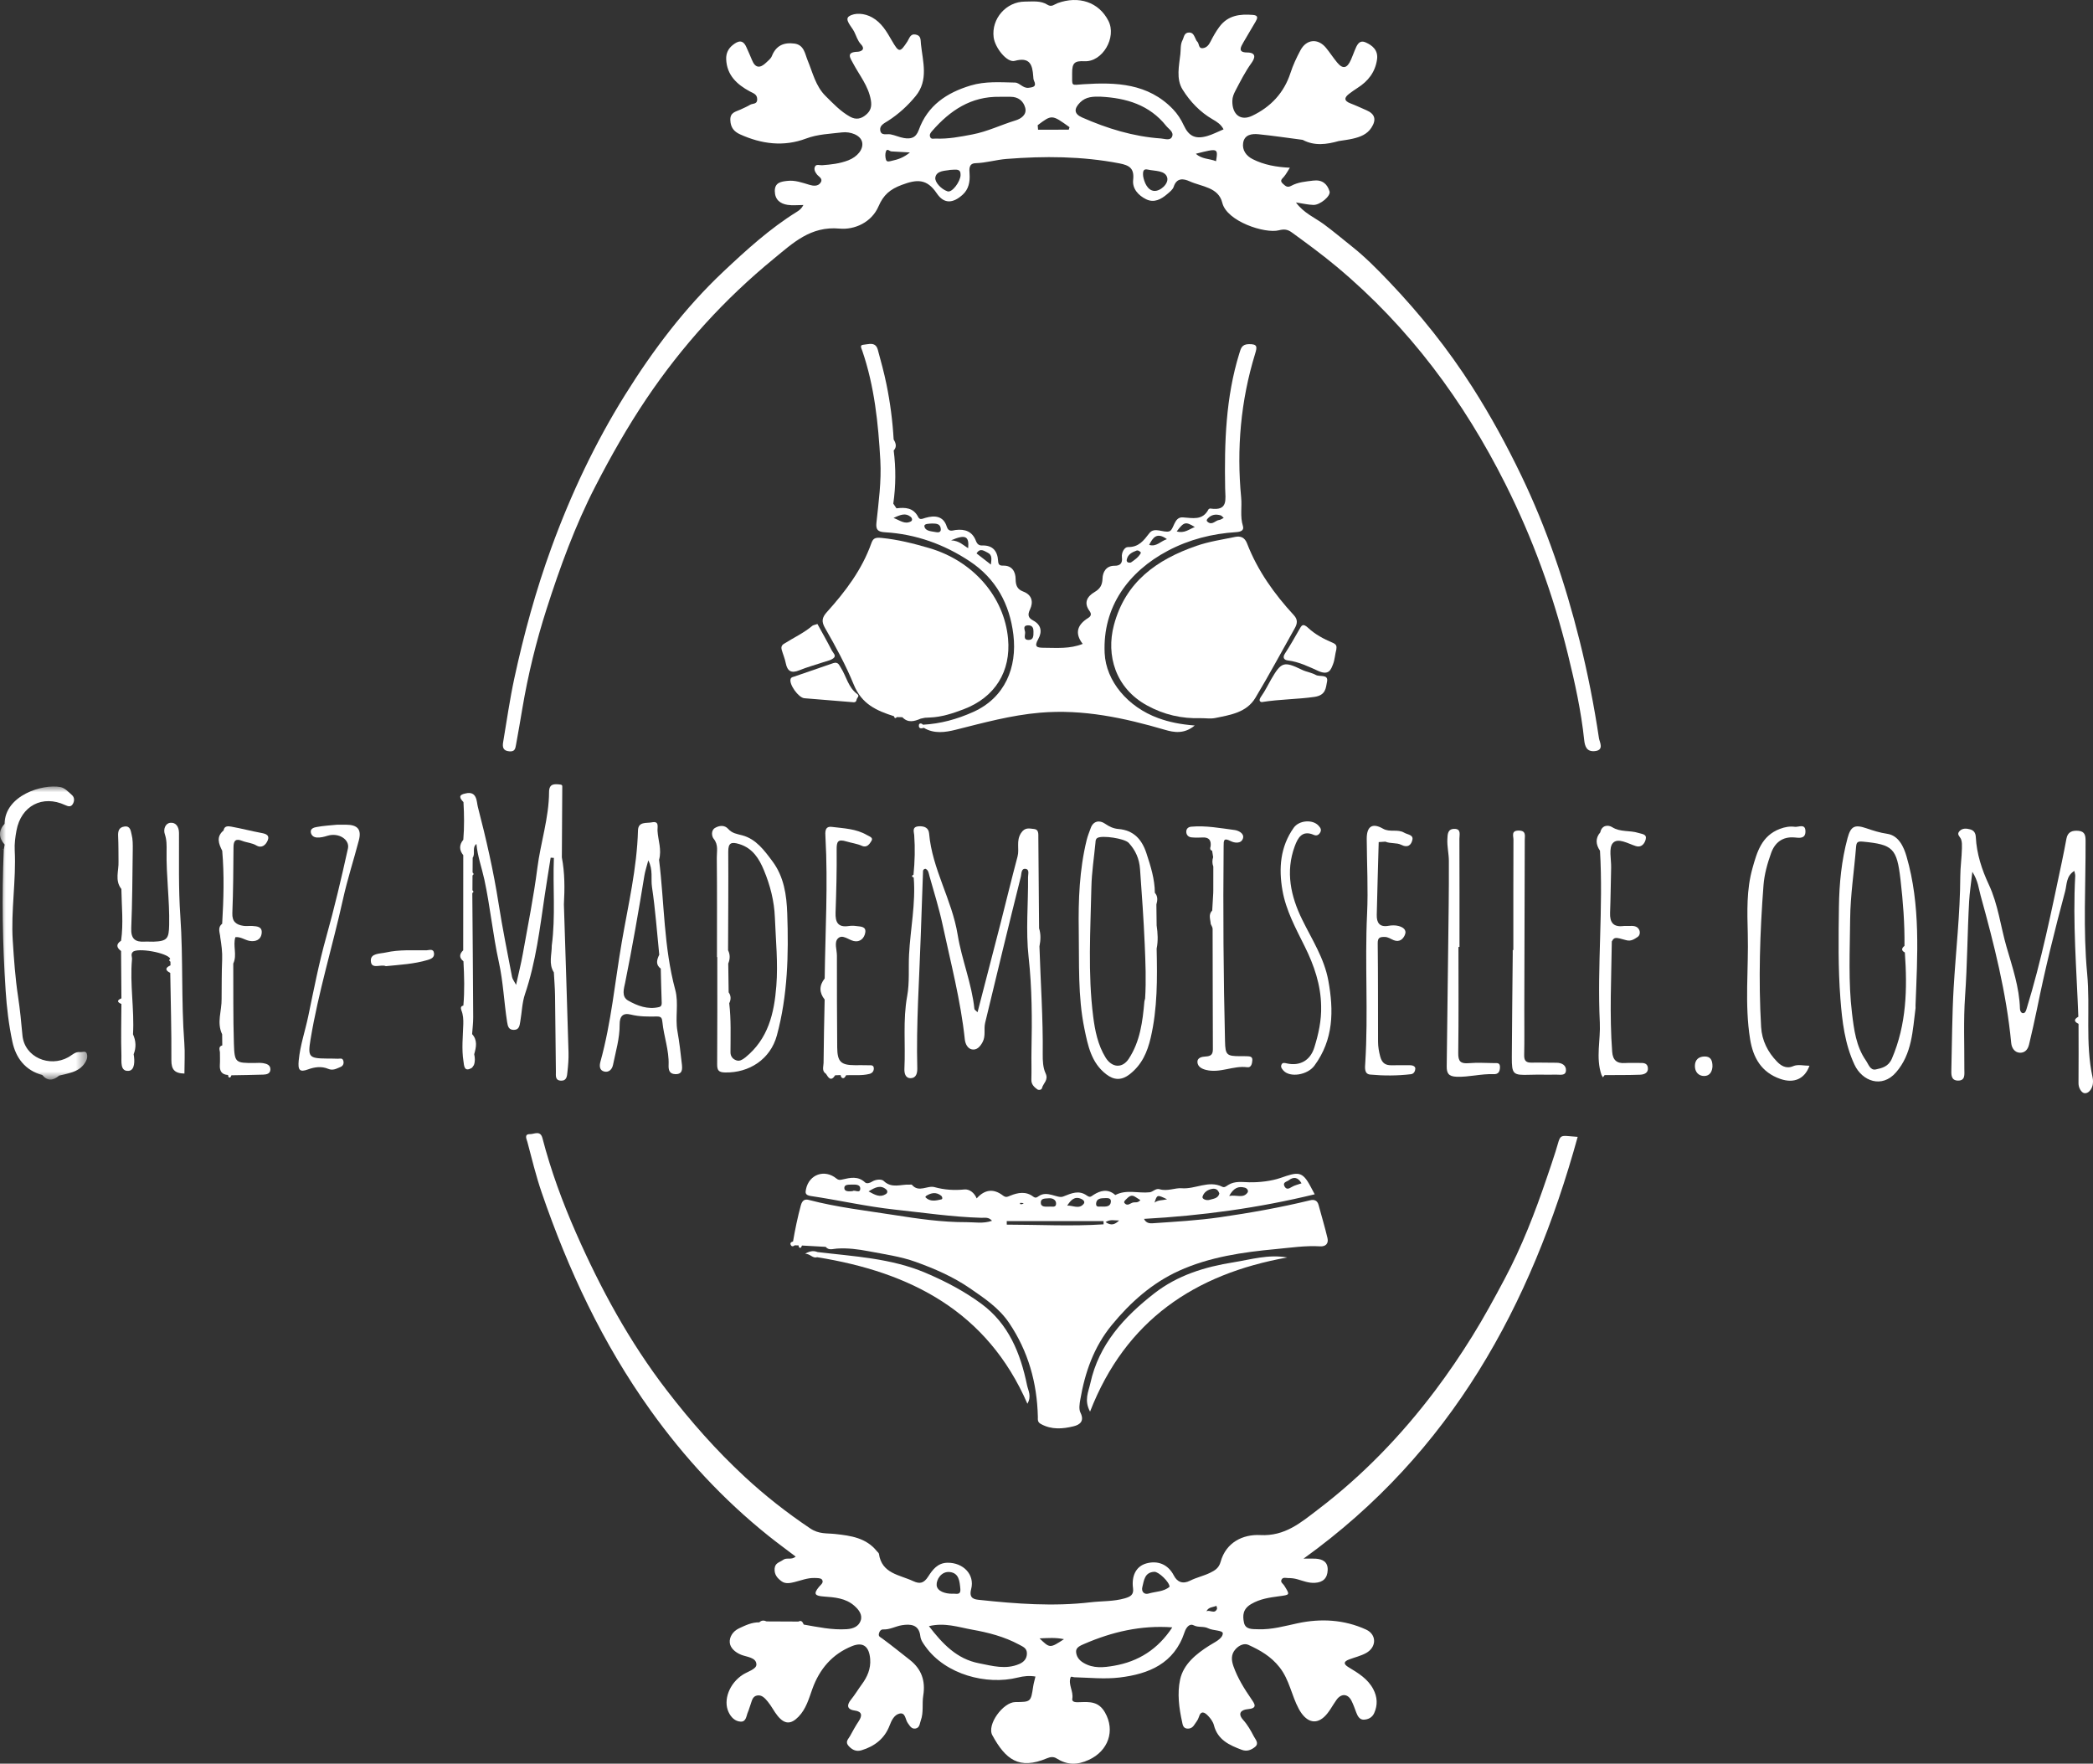 <?xml version="1.0" encoding="UTF-8"?>
<svg xmlns="http://www.w3.org/2000/svg" xmlns:xlink="http://www.w3.org/1999/xlink" width="179.922px" height="151.611px" viewBox="0 0 179.922 151.611" version="1.1">
  <rect x="0" y="0" width="179.922" height="151.611" fill="#333333" stroke="none"/>
  <title>Group 74</title>
  <defs>
    <polygon id="path-1" points="0 0 7.5 0 7.5 25.195 0 25.195"></polygon>
    <polygon id="path-3" points="0.078 0 0.714 0 0.714 0.792 0.078 0.792"></polygon>
    <polygon id="path-5" points="0.042 0 0.75 0 0.75 0.792 0.042 0.792"></polygon>
  </defs>
  <g id="Landing" stroke="none" stroke-width="1" fill="none" fill-rule="evenodd">
    <g id="Group-74" transform="translate(-0.078, 0)">
      <path d="M103.785,138.516 C103.967,138.131 104.346,138.174 104.646,138.042 C104.664,138.133 104.723,138.241 104.694,138.311 C104.491,138.786 104.081,138.347 103.785,138.516 M95.845,143.192 C94.968,143.342 94.068,143.452 93.21,142.937 C92.804,142.695 92.6,142.365 92.582,141.983 C92.565,141.618 92.95,141.46 93.268,141.321 C95.671,140.28 98.157,139.695 100.853,139.892 C99.619,141.776 97.937,142.832 95.845,143.192 M98.276,136.436 C98.421,135.859 98.467,135.154 99.31,135.116 C99.675,135.099 100.612,135.991 100.617,136.402 C100.119,136.836 99.419,136.804 98.807,136.988 C98.443,137.097 98.179,136.819 98.276,136.436 M89.443,140.84 C90.18,140.81 90.813,140.752 91.542,140.909 C90.33,141.695 90.33,141.695 89.443,140.84 M87.708,143.038 C86.542,143.545 85.39,143.205 84.233,142.979 C82.322,142.608 81.109,141.313 79.932,139.788 C81.29,139.459 82.463,139.876 83.633,140.086 C85.026,140.334 86.407,140.686 87.678,141.372 C88.029,141.561 88.357,141.681 88.355,142.135 C88.353,142.585 88.098,142.868 87.708,143.038 M81.731,135.137 C82.516,135.225 82.57,135.927 82.631,136.566 C82.69,137.195 82.239,136.96 81.93,137.002 C81.342,137.006 80.632,136.793 80.595,136.263 C80.563,135.784 80.999,135.054 81.731,135.137 M133.796,98.999 C133.558,99.76 133.295,100.514 133.039,101.269 C132.032,104.239 130.901,107.161 129.426,109.932 C128.54,111.599 127.638,113.259 126.639,114.866 C125.641,116.472 124.582,118.032 123.447,119.537 C120.544,123.388 117.223,126.835 113.378,129.761 C111.903,130.883 110.546,132.073 108.407,131.959 C106.937,131.882 105.471,132.577 105.008,134.256 C104.852,134.819 104.49,135.011 104.097,135.204 C103.551,135.473 102.934,135.6 102.391,135.875 C101.742,136.205 101.269,135.984 100.99,135.442 C100.47,134.432 99.564,134.142 98.642,134.39 C97.688,134.647 97.342,135.534 97.478,136.526 C97.555,137.09 97.253,137.257 96.776,137.395 C95.807,137.676 94.804,137.622 93.823,137.737 C90.641,138.111 87.454,137.871 84.281,137.532 C83.877,137.489 83.341,137.445 83.561,136.608 C83.894,135.338 82.866,134.325 81.539,134.337 C80.675,134.344 80.244,134.944 79.867,135.528 C79.503,136.089 79.161,136.19 78.579,135.917 C77.408,135.367 75.881,135.282 75.634,133.571 C75.623,133.491 75.52,133.423 75.461,133.349 C74.537,132.191 73.211,132.012 71.867,131.865 C71.141,131.786 70.484,131.895 69.723,131.384 C67.727,130.046 65.855,128.577 64.102,126.953 C61.645,124.678 59.445,122.18 57.398,119.519 C54.187,115.346 51.702,110.771 49.596,105.986 C48.437,103.353 47.436,100.639 46.71,97.842 C46.527,97.138 45.999,97.501 45.64,97.493 C45.105,97.481 45.351,97.929 45.412,98.156 C45.798,99.611 46.151,101.079 46.639,102.501 C48.923,109.161 51.883,115.487 56,121.239 C58.9,125.29 62.247,128.907 66.135,132.022 C66.895,132.631 67.684,133.205 68.479,133.81 C68.088,134.133 67.71,133.856 67.393,134.093 C67.105,134.309 66.703,134.337 66.667,134.844 C66.63,135.377 66.925,135.687 67.279,135.941 C67.599,136.171 68.006,136.09 68.374,135.999 C68.948,135.857 69.505,135.627 70.109,135.648 C70.323,135.656 70.627,135.646 70.729,135.774 C70.934,136.03 70.629,136.234 70.481,136.411 C69.951,137.048 70.172,137.189 70.904,137.242 C71.821,137.308 72.767,137.374 73.521,138.037 C73.92,138.387 74.243,138.824 74.06,139.328 C73.886,139.804 73.447,140.011 72.865,140.049 C71.6,140.131 70.391,139.865 69.169,139.652 C69.078,139.456 68.995,139.244 68.71,139.394 C67.801,139.39 66.89,139.385 65.981,139.381 C65.756,139.283 65.541,139.27 65.354,139.461 C64.713,139.449 64.162,139.715 63.6,139.981 C63.058,140.238 62.765,140.745 62.812,141.213 C62.857,141.652 63.252,142.03 63.788,142.248 C64.267,142.442 65.093,142.469 65.102,143.084 C65.108,143.487 64.36,143.686 63.936,143.959 C62.776,144.703 62.232,146.144 62.705,147.167 C62.916,147.623 63.266,147.977 63.755,147.996 C64.239,148.014 64.229,147.486 64.378,147.16 C64.465,146.967 64.511,146.756 64.588,146.558 C64.71,146.245 64.744,145.838 65.144,145.754 C65.571,145.663 65.846,145.998 66.077,146.274 C66.396,146.656 66.615,147.121 66.93,147.506 C67.538,148.246 68.076,148.24 68.727,147.568 C69.375,146.898 69.609,146.029 69.909,145.192 C70.523,143.477 71.62,142.191 73.318,141.506 C74.297,141.11 74.795,141.558 74.881,142.607 C74.951,143.455 74.619,144.169 74.18,144.767 C73.857,145.206 73.572,145.685 73.225,146.114 C72.906,146.509 72.807,146.944 73.565,147.045 C74.181,147.128 74.219,147.472 73.899,147.953 C73.625,148.364 73.386,148.8 73.15,149.235 C73.004,149.503 72.692,149.731 73.044,150.107 C73.364,150.448 73.71,150.587 74.137,150.458 C75.258,150.12 76.123,149.454 76.547,148.339 C76.723,147.875 76.955,147.409 77.398,147.306 C77.928,147.184 77.891,147.817 78.113,148.115 C78.275,148.331 78.418,148.641 78.762,148.591 C79.148,148.533 79.13,148.172 79.233,147.895 C79.49,147.197 79.329,146.463 79.443,145.762 C79.65,144.493 79.298,143.48 78.29,142.689 C77.501,142.071 76.721,141.439 75.913,140.845 C75.754,140.729 75.587,140.689 75.628,140.451 C75.665,140.24 75.811,140.061 75.987,140.07 C76.572,140.101 77.068,139.793 77.61,139.707 C78.342,139.59 79.077,139.638 79.192,140.642 C79.234,141 79.44,141.272 79.642,141.553 C81.367,143.957 84.889,144.874 87.562,144.209 C88.087,144.078 88.574,144.033 89.089,144.12 C89.015,144.44 88.934,144.704 88.894,144.974 C88.693,146.304 88.697,146.304 87.357,146.315 C86.313,146.323 84.887,148.257 85.383,149.166 C86.512,151.232 87.666,152.167 90.083,151.146 C90.37,151.025 90.644,150.996 90.892,151.152 C91.802,151.724 92.646,151.755 93.675,151.283 C95.353,150.515 95.964,148.768 95.063,147.202 C94.516,146.25 93.754,146.294 92.902,146.323 C92.638,146.333 92.199,146.364 92.258,146.022 C92.368,145.379 91.889,144.815 92.108,144.197 C92.152,144.071 92.31,144.178 92.418,144.181 C93.714,144.216 95.027,144.356 96.304,144.205 C98.823,143.906 101.018,143.013 101.909,140.304 C102.028,139.945 102.308,139.523 102.69,139.717 C103.107,139.929 103.537,139.768 103.952,139.98 C104.353,140.184 105.226,140.126 105.195,140.43 C105.148,140.89 104.492,141.167 104.025,141.464 C102.901,142.177 101.81,143.055 101.523,144.384 C101.269,145.561 101.43,146.826 101.698,148.03 C101.741,148.225 101.772,148.543 102.093,148.589 C102.374,148.629 102.588,148.514 102.737,148.281 C102.874,148.068 103.055,147.867 103.124,147.634 C103.312,146.993 103.641,147.195 103.931,147.499 C104.145,147.723 104.355,148.007 104.429,148.299 C104.753,149.566 105.754,150.016 106.828,150.42 C107.277,150.588 107.642,150.428 107.957,150.177 C108.345,149.868 108,149.529 107.86,149.259 C107.605,148.768 107.324,148.269 106.956,147.862 C106.392,147.236 106.858,146.969 107.319,146.929 C108.207,146.853 107.95,146.49 107.645,146.048 C107.04,145.171 106.476,144.262 106.118,143.258 C105.945,142.773 105.858,142.232 106.299,141.757 C106.617,141.413 107.051,141.24 107.393,141.397 C108.401,141.855 109.335,142.385 110.071,143.321 C110.929,144.409 111.1,145.746 111.728,146.902 C112.309,147.975 113.115,148.307 113.896,147.6 C114.341,147.198 114.616,146.609 114.977,146.112 C115.382,145.554 115.95,145.59 116.258,146.205 C116.422,146.532 116.544,146.88 116.671,147.223 C116.787,147.535 116.969,147.837 117.306,147.827 C117.672,147.817 118.03,147.659 118.206,147.268 C118.522,146.568 118.483,145.88 118.131,145.209 C117.661,144.314 116.83,143.817 116.006,143.32 C115.552,143.046 115.568,142.836 116.053,142.651 C116.54,142.467 117.06,142.349 117.51,142.101 C118.423,141.599 118.441,140.505 117.502,140.078 C115.623,139.222 113.625,139.113 111.628,139.54 C110.506,139.78 109.41,140.097 108.244,140.055 C107.727,140.037 107.139,140.096 107.013,139.475 C106.891,138.877 106.91,138.312 107.636,137.887 C108.399,137.44 109.201,137.331 110.007,137.221 C110.976,137.089 110.994,137.131 110.468,136.289 C110.373,136.137 110.143,136.025 110.235,135.81 C110.349,135.545 110.621,135.657 110.818,135.655 C111.093,135.652 111.363,135.686 111.645,135.769 C112.113,135.908 112.583,136.092 113.099,136.065 C113.82,136.028 114.188,135.659 114.211,134.96 C114.234,134.268 113.785,134.028 113.18,133.988 C112.915,133.971 112.649,133.985 112.136,133.985 C124.834,124.856 131.701,112.227 135.701,97.728 C133.978,97.608 134.296,97.401 133.796,98.999" id="Fill-1" fill="#FFFFFF"></path>
      <path d="M104.614,13.857 C104.049,13.625 103.384,13.693 102.88,13.216 C104.79,12.732 104.79,12.732 104.614,13.857 M100.829,11.756 C100.663,12.118 100.199,11.925 99.885,11.904 C97.508,11.741 95.262,11.05 93.096,10.096 C92.4,9.789 92.381,9.352 92.93,8.804 C93.432,8.303 94.057,8.293 94.7,8.311 C96.896,8.426 98.888,9.011 100.327,10.821 C100.552,11.104 101.015,11.35 100.829,11.756 M99.281,16.41 C98.706,16.356 98.434,15.64 98.348,15.155 C98.305,14.715 98.369,14.492 98.745,14.578 C99.36,14.718 100.257,14.631 100.418,15.28 C100.548,15.805 99.81,16.459 99.281,16.41 M89.314,11.152 C89.24,11.178 89.153,11.202 89.08,11.197 C89.153,11.202 89.24,11.178 89.314,11.152 C89.303,11.021 89.292,10.89 89.282,10.761 C90.502,9.842 90.502,9.842 92.019,10.934 C91.997,11.005 91.975,11.075 91.953,11.146 C91.074,11.148 90.193,11.15 89.314,11.152 M87.39,10.347 C86.141,10.726 84.965,11.31 83.667,11.557 C82.618,11.757 81.581,11.961 80.51,11.912 C80.344,11.904 80.113,12.004 80.03,11.753 C79.964,11.551 80.078,11.409 80.211,11.256 C81.747,9.494 83.556,8.277 86.005,8.322 C86.321,8.322 86.637,8.323 86.953,8.322 C87.605,8.319 88.048,8.677 88.207,9.254 C88.378,9.873 87.82,10.216 87.39,10.347 M81.531,16.448 C80.978,16.267 80.422,15.648 80.482,15.263 C80.579,14.633 81.396,14.691 81.757,14.605 C82.302,14.581 82.666,14.481 82.653,15.047 C82.641,15.593 81.934,16.581 81.531,16.448 M76.746,13.822 C76.573,13.858 76.319,13.966 76.244,13.738 C76.172,13.514 76.159,13.225 76.238,13.008 C76.341,12.728 76.545,13.004 76.706,13.015 C77.179,13.048 77.653,13.069 78.299,13.105 C77.746,13.559 77.254,13.713 76.746,13.822 M137.533,63.473 C137.108,60.628 136.551,57.805 135.852,55.013 C134.633,50.141 133.03,45.402 130.85,40.872 C129.595,38.265 128.214,35.734 126.651,33.283 C124.557,30.001 122.151,26.998 119.476,24.195 C118.472,23.143 117.441,22.099 116.306,21.197 C115.5,20.558 114.707,19.883 113.873,19.27 C113.109,18.709 112.151,18.321 111.483,17.403 C112.074,17.492 112.529,17.605 112.986,17.616 C113.556,17.63 114.493,16.849 114.371,16.452 C114.173,15.806 113.74,15.428 112.97,15.524 C112.32,15.605 111.662,15.654 111.086,15.969 C110.734,16.162 110.585,15.99 110.365,15.797 C110.061,15.529 110.277,15.394 110.449,15.194 C110.642,14.968 110.779,14.696 110.959,14.417 C109.798,14.363 108.739,14.175 107.762,13.681 C107.207,13.4 106.845,12.904 106.944,12.28 C107.058,11.568 107.69,11.481 108.266,11.54 C109.534,11.668 110.796,11.858 112.06,12.022 C113.077,12.565 114.115,12.419 115.159,12.125 C115.562,12.059 115.97,12.015 116.366,11.922 C116.996,11.775 117.594,11.56 117.972,10.973 C118.414,10.285 118.278,9.795 117.545,9.477 C117.09,9.28 116.642,9.068 116.179,8.892 C115.59,8.668 115.619,8.389 116.072,8.05 C116.298,7.88 116.528,7.715 116.766,7.564 C117.683,6.985 118.297,6.209 118.454,5.103 C118.565,4.314 118.045,3.895 117.48,3.647 C116.905,3.394 116.716,3.889 116.521,4.369 C116.421,4.615 116.323,4.88 116.214,5.13 C115.887,5.878 115.519,5.973 115.022,5.371 C114.687,4.966 114.402,4.52 114.069,4.114 C113.378,3.272 112.385,3.355 111.868,4.325 C111.536,4.947 111.23,5.596 111.014,6.266 C110.455,7.989 109.311,9.194 107.724,9.952 C106.709,10.436 105.994,9.83 106.014,8.674 C106.019,8.338 106.142,8.063 106.281,7.796 C106.708,6.982 107.12,6.162 107.664,5.408 C107.924,5.046 108.152,4.516 107.277,4.511 C106.452,4.506 106.739,4.035 106.969,3.634 C107.31,3.04 107.668,2.457 108.011,1.864 C108.168,1.594 108.287,1.323 107.793,1.283 C106.677,1.194 105.647,1.304 104.901,2.305 C104.603,2.706 104.363,3.13 104.142,3.571 C103.999,3.852 103.812,4.1 103.484,4.14 C103.075,4.191 103.187,3.738 102.992,3.569 C102.926,3.512 102.895,3.413 102.853,3.33 C102.727,3.084 102.651,2.785 102.285,2.795 C101.855,2.808 101.861,3.212 101.729,3.461 C101.538,3.819 101.591,4.261 101.547,4.646 C101.435,5.661 101.169,6.784 101.735,7.694 C102.377,8.727 103.238,9.635 104.322,10.26 C104.699,10.476 105.04,10.691 105.259,11.118 C104.76,11.326 104.32,11.561 103.851,11.695 C102.838,11.987 102.272,11.709 101.841,10.779 C101.603,10.265 101.305,9.795 100.907,9.382 C98.767,7.159 96.01,7.06 93.227,7.24 C92.104,7.312 92.255,7.468 92.243,6.294 C92.234,5.383 92.477,5.225 93.3,5.264 C94.857,5.341 96.087,3.217 95.362,1.793 C94.546,0.186 92.814,-0.398 90.979,0.275 C90.724,0.369 90.484,0.638 90.124,0.409 C89.537,0.034 88.851,0.137 88.195,0.137 C86.581,0.136 85.291,1.604 85.495,3.205 C85.61,4.107 86.645,5.411 87.303,5.233 C88.612,4.878 88.829,5.564 88.899,6.559 C88.908,6.684 88.911,6.82 88.962,6.929 C89.199,7.433 88.934,7.494 88.508,7.546 C88.005,7.608 87.734,7.106 87.33,7.098 C86.056,7.072 84.78,6.971 83.517,7.351 C81.455,7.972 79.814,9.072 79.062,11.165 C78.808,11.872 78.368,11.963 77.782,11.866 C77.392,11.802 77.022,11.622 76.633,11.549 C76.294,11.485 75.794,11.71 75.742,11.162 C75.704,10.764 76.107,10.587 76.418,10.388 C77.325,9.808 78.12,9.078 78.793,8.256 C79.91,6.895 79.409,5.313 79.245,3.788 C79.208,3.447 79.275,3.068 78.802,2.972 C78.326,2.874 78.257,3.295 78.084,3.56 C77.436,4.552 77.352,4.539 76.729,3.463 C76.294,2.709 75.859,1.95 75.05,1.497 C74.388,1.126 73.564,1.077 73.071,1.397 C72.641,1.676 73.289,2.286 73.511,2.732 C73.69,3.09 73.808,3.509 74.071,3.787 C74.556,4.297 74.014,4.442 73.8,4.449 C72.766,4.481 73.177,4.997 73.421,5.458 C73.962,6.48 74.717,7.37 74.937,8.587 C75.048,9.205 74.891,9.558 74.511,9.876 C74.121,10.203 73.679,10.329 73.148,10.031 C72.327,9.571 71.703,8.902 71.05,8.256 C70.183,7.398 69.945,6.241 69.498,5.171 C69.281,4.65 69.207,3.857 68.372,3.746 C67.451,3.625 66.787,3.916 66.428,4.825 C66.34,5.046 66.111,5.217 65.929,5.392 C65.425,5.874 65.007,5.876 64.722,5.16 C64.573,4.787 64.401,4.424 64.24,4.055 C63.945,3.38 63.533,3.498 63.066,3.872 C62.673,4.187 62.486,4.594 62.504,5.087 C62.555,6.464 63.435,7.262 64.534,7.857 C64.854,8.03 65.168,8.099 65.17,8.543 C65.174,8.984 64.78,8.877 64.564,9.006 C64.299,9.165 64.011,9.288 63.729,9.419 C63.322,9.61 62.831,9.652 62.86,10.333 C62.886,10.964 63.177,11.314 63.699,11.55 C65.547,12.386 67.449,12.636 69.377,11.908 C70.384,11.529 71.433,11.507 72.464,11.381 C73.162,11.296 74.066,11.602 74.193,12.235 C74.312,12.831 73.784,13.48 72.995,13.784 C72.252,14.069 71.516,14.146 70.755,14.203 C70.544,14.219 70.258,14.089 70.144,14.308 C70.027,14.531 70.126,14.769 70.305,14.996 C70.456,15.189 70.843,15.351 70.63,15.687 C70.404,16.043 69.981,15.983 69.675,15.892 C69.047,15.706 68.433,15.473 67.769,15.549 C67.236,15.609 66.673,15.679 66.683,16.432 C66.693,17.161 67.137,17.512 67.784,17.611 C68.203,17.676 68.639,17.623 69.142,17.623 C68.982,17.931 68.803,18.069 68.589,18.202 C66.255,19.648 64.233,21.493 62.25,23.36 C58.948,26.471 56.224,30.078 53.831,33.914 C51.244,38.058 49.161,42.463 47.486,47.057 C46.147,50.729 45.118,54.489 44.293,58.303 C43.901,60.115 43.642,61.956 43.332,63.786 C43.262,64.196 43.298,64.539 43.852,64.587 C44.347,64.63 44.374,64.366 44.446,63.975 C44.635,62.943 44.812,61.907 44.986,60.876 C45.474,57.986 46.17,55.143 47.059,52.367 C48.216,48.757 49.514,45.189 51.26,41.8 C52.593,39.212 54.028,36.684 55.648,34.277 C58.71,29.73 62.374,25.695 66.618,22.222 C68.235,20.899 69.761,19.418 72.249,19.651 C73.53,19.77 75.001,19.127 75.602,17.733 C76.024,16.751 76.592,16.27 77.597,15.894 C78.884,15.412 79.742,15.336 80.607,16.621 C81.235,17.554 82.004,17.491 82.841,16.728 C83.346,16.267 83.472,15.63 83.426,14.952 C83.4,14.546 83.339,14.046 83.945,14.028 C84.848,14.002 85.714,13.732 86.597,13.663 C89.84,13.408 93.077,13.423 96.296,14.042 C97.168,14.21 97.598,14.467 97.488,15.463 C97.404,16.221 97.937,16.802 98.605,17.129 C99.288,17.463 99.888,17.135 100.412,16.687 C100.627,16.503 100.895,16.301 100.974,16.055 C101.232,15.251 101.833,15.356 102.335,15.583 C103.369,16.052 104.824,16.083 105.152,17.436 C105.541,19.03 108.808,20.103 110.013,19.797 C110.47,19.681 110.762,19.715 111.13,19.982 C112.442,20.935 113.745,21.89 114.993,22.933 C121.2,28.117 125.907,34.463 129.508,41.646 C131.84,46.298 133.615,51.178 134.86,56.239 C135.459,58.672 136,61.12 136.261,63.618 C136.321,64.183 136.493,64.629 137.157,64.571 C138.016,64.496 137.579,63.78 137.533,63.473" id="Fill-3" fill="#FFFFFF"></path>
      <path d="M97.498,103.366 C97.247,103.416 97.001,103.73 96.745,103.42 C96.662,103.32 96.772,103.202 96.87,103.107 C97.103,102.882 97.318,102.645 97.674,102.89 C97.795,102.974 97.924,103.049 98.11,103.166 C97.876,103.429 97.673,103.332 97.498,103.366 M95.115,105.056 C95.54,104.785 95.881,104.929 96.283,104.915 C95.917,105.265 95.605,105.391 95.115,105.056 M86.623,105.273 C86.622,105.172 86.622,105.071 86.622,104.971 L94.943,104.971 C94.944,105.063 94.945,105.155 94.947,105.247 C92.171,105.428 89.397,105.274 86.623,105.273 M87.79,103.401 C87.875,103.401 87.962,103.415 88.083,103.427 C88.008,103.473 87.968,103.511 87.925,103.517 C87.869,103.525 87.809,103.505 87.751,103.498 C87.764,103.464 87.777,103.401 87.79,103.401 M90.226,103.008 C90.555,102.974 90.845,103.138 90.862,103.425 C90.888,103.864 90.481,103.686 90.254,103.727 C89.933,103.723 89.527,103.786 89.549,103.342 C89.567,102.989 89.953,103.036 90.226,103.008 M93.023,103.06 C93.185,103.132 93.388,103.297 93.232,103.49 C92.84,103.974 92.305,103.61 91.818,103.637 C92.122,103.178 92.446,102.8 93.023,103.06 M94.306,103.424 C94.356,103.023 94.718,103.001 95.034,102.995 C95.276,102.989 95.616,102.955 95.572,103.328 C95.522,103.736 95.156,103.727 94.804,103.724 C94.622,103.686 94.253,103.851 94.306,103.424 M81.001,103.103 C80.529,103.21 80.03,103.336 79.62,102.909 C79.661,102.849 79.674,102.814 79.698,102.799 C80.127,102.529 80.563,102.448 80.989,102.791 C81.074,102.859 81.14,103.072 81.001,103.103 M76.227,102.648 C75.729,102.966 75.31,102.725 74.744,102.417 C75.337,102.046 75.785,101.842 76.259,102.249 C76.394,102.366 76.389,102.544 76.227,102.648 M73.369,102.393 C73.068,102.42 72.66,102.453 72.658,102.124 C72.657,101.784 73.081,101.844 73.358,101.831 C73.652,101.819 74.038,101.834 74.029,102.176 C74.015,102.635 73.564,102.247 73.369,102.393 M100.405,103.095 C99.984,103.198 99.636,103.138 99.326,103.382 C99.547,102.685 99.548,102.684 100.405,103.095 M104.327,102.191 C104.604,102.156 104.803,102.291 104.897,102.604 C104.787,103.03 104.377,103.042 104.045,103.143 C103.782,103.222 103.399,103.068 103.45,102.878 C103.551,102.502 103.905,102.244 104.327,102.191 M107.09,102.096 C107.294,102.152 107.434,102.368 107.312,102.531 C106.928,103.042 106.383,102.688 105.742,102.808 C106.125,102.111 106.544,101.944 107.09,102.096 M110.862,101.461 C111.289,101.129 111.665,101.197 111.96,101.721 C111.663,101.828 111.365,101.887 111.122,102.036 C110.87,102.192 110.661,102.281 110.501,101.983 C110.31,101.624 110.702,101.586 110.862,101.461 M113.56,107.139 C114.05,107.169 114.299,106.885 114.194,106.433 C113.971,105.475 113.68,104.534 113.428,103.584 C113.322,103.184 113.046,103.096 112.704,103.18 C110.143,103.803 107.549,104.263 104.945,104.64 C103.032,104.916 101.093,105.022 99.162,105.155 C98.983,105.167 98.605,105.183 98.422,104.778 C103.392,104.504 108.25,103.844 113.096,102.665 C112.962,102.414 112.849,102.205 112.737,101.994 C112.017,100.629 111.64,100.743 110.148,101.261 C109.383,101.525 108.354,101.649 107.482,101.632 C106.831,101.618 106.241,101.507 105.663,101.86 C105.501,101.959 105.347,102.116 105.149,102.017 C103.976,101.432 102.841,102.243 101.648,102.145 C101.099,102.1 100.423,102.431 99.76,102.228 C99.433,102.128 99.18,102.463 98.906,102.492 C97.925,102.598 96.906,102.223 95.952,102.73 C95.943,102.734 95.908,102.688 95.884,102.669 C95.276,102.179 94.658,102.349 94.089,102.708 C93.868,102.847 93.803,102.978 93.509,102.772 C92.827,102.292 92.226,102.556 91.469,102.858 C90.971,103.056 90.108,102.302 89.366,102.827 C89.196,102.947 89.094,103.013 88.886,102.857 C88.267,102.39 87.581,102.516 86.935,102.779 C86.681,102.882 86.549,102.966 86.286,102.764 C85.503,102.165 84.74,102.231 84.036,103.018 C83.838,102.528 83.409,102.208 82.984,102.249 C82.1,102.337 81.272,102.285 80.411,102.049 C79.796,101.88 79.061,102.554 78.468,101.846 C78.44,101.813 78.346,101.838 78.283,101.834 C77.533,101.788 76.743,102.196 76.042,101.516 C75.861,101.34 75.36,101.378 75.053,101.571 C74.839,101.706 74.58,101.772 74.442,101.643 C73.835,101.074 73.16,101.238 72.483,101.393 C72.29,101.437 72.163,101.459 71.981,101.31 C70.971,100.482 69.639,100.946 69.367,102.213 C69.298,102.531 69.283,102.739 69.788,102.814 C72.191,103.168 74.558,103.717 76.983,103.978 C79.467,104.245 81.937,104.613 84.439,104.686 C84.721,104.695 85.059,104.596 85.355,104.942 C84.586,105.209 83.867,105.058 83.159,105.061 C81.059,105.071 78.98,104.766 76.921,104.443 C74.483,104.061 72.021,103.781 69.623,103.153 C69.275,103.062 69.045,103.153 68.916,103.633 C68.642,104.653 68.427,105.68 68.251,106.719 C68.076,106.767 67.956,106.865 68.071,107.048 C68.149,107.171 68.282,107.152 68.39,107.051 L68.725,107.057 C68.74,107.165 68.759,107.29 68.9,107.263 C68.951,107.254 68.981,107.137 69.02,107.069 C69.699,107.106 70.377,107.145 71.055,107.183 C71.334,107.52 71.691,107.345 72.024,107.331 C72.938,107.27 73.844,107.386 74.734,107.556 C76.102,107.817 77.506,108.011 78.805,108.479 C80.429,109.065 82.023,109.756 83.475,110.756 C84.72,111.616 85.96,112.44 86.825,113.723 C88.471,116.164 89.228,118.87 89.296,121.791 C89.301,122.031 89.243,122.239 89.559,122.412 C90.48,122.919 91.434,122.836 92.372,122.607 C92.911,122.476 93.32,122.159 92.957,121.432 C92.806,121.128 92.881,120.677 92.945,120.308 C93.349,117.965 94.106,115.788 95.653,113.901 C97.261,111.94 99.129,110.289 101.408,109.25 C104.045,108.05 106.921,107.636 109.795,107.371 C111.045,107.255 112.296,107.061 113.56,107.139" id="Fill-5" fill="#FFFFFF"></path>
      <path d="M71.009,53.998 C71.913,55.571 72.791,57.187 73.468,58.847 C74.16,60.546 75.441,61.091 76.928,61.569 C76.969,61.734 77.045,61.79 77.18,61.644 C77.336,61.647 77.491,61.65 77.647,61.653 C78.139,62.172 78.682,62.007 79.231,61.776 C79.351,61.751 79.472,61.726 79.591,61.701 L80.018,61.679 C81.028,61.64 81.975,61.327 82.904,60.975 C85.627,59.945 86.989,57.704 86.735,54.908 C86.409,51.301 83.738,48.22 79.953,47.113 C78.613,46.721 77.266,46.38 75.858,46.241 C75.304,46.187 75.133,46.275 74.98,46.704 C74.174,48.974 72.749,50.854 71.163,52.612 C70.716,53.106 70.691,53.444 71.009,53.998" id="Fill-7" fill="#FFFFFF"></path>
      <path d="M107.279,46.713 C107.077,46.189 106.714,46.059 106.247,46.156 C105.133,46.386 103.994,46.554 102.926,46.925 C99.532,48.103 96.82,50.004 95.832,53.746 C95.15,56.33 95.963,59.148 98.667,60.634 C100.143,61.446 101.668,61.789 103.319,61.736 C103.729,61.734 104.155,61.803 104.55,61.721 C105.845,61.456 107.234,61.252 107.989,59.999 C109.173,58.033 110.254,56.004 111.382,54.003 C111.603,53.612 111.656,53.269 111.307,52.889 C109.619,51.058 108.183,49.054 107.279,46.713" id="Fill-9" fill="#FFFFFF"></path>
      <path d="M179.963,92.61 C179.32,89.665 179.777,86.664 179.497,83.685 C179.141,79.919 179.377,76.098 179.362,72.301 C179.361,71.856 179.325,71.47 178.753,71.42 C178.221,71.374 177.827,71.501 177.716,72.097 C177.593,72.765 177.462,73.431 177.322,74.096 C176.426,78.34 175.565,82.591 174.284,86.743 C174.227,86.933 174.153,87.124 173.948,87.09 C173.82,87.07 173.726,86.899 173.721,86.716 C173.67,84.871 173.071,83.141 172.565,81.394 C172.051,79.614 171.846,77.753 171.047,76.047 C170.444,74.757 169.999,73.399 169.926,71.959 C169.907,71.572 169.736,71.372 169.425,71.291 C169.128,71.213 168.796,71.175 168.539,71.43 C168.234,71.734 168.579,71.916 168.665,72.159 C168.747,72.388 168.737,72.657 168.732,72.908 C168.717,73.726 168.594,74.547 168.591,75.355 C168.579,78.558 168.207,81.733 168.021,84.922 C167.886,87.245 167.883,89.575 167.825,91.903 C167.814,92.345 167.776,92.883 168.391,92.891 C169.048,92.9 168.939,92.34 168.941,91.905 C168.952,89.815 168.857,87.718 169.003,85.638 C169.195,82.915 169.202,80.187 169.353,77.464 C169.396,76.706 169.516,75.953 169.629,74.942 C170.132,75.743 170.172,76.384 170.341,76.994 C171.493,81.159 172.557,85.34 172.969,89.658 C173.011,90.101 173.274,90.463 173.682,90.493 C174.077,90.52 174.383,90.3 174.505,89.782 C174.742,88.769 174.982,87.745 175.186,86.733 C175.872,83.326 176.71,79.957 177.609,76.606 C177.757,76.054 177.682,75.299 178.397,74.867 C178.433,75.063 178.478,75.179 178.473,75.291 C178.25,79.335 178.59,83.366 178.74,87.402 C178.359,87.616 178.347,87.819 178.757,88.012 C178.759,89.712 178.771,91.413 178.754,93.114 C178.749,93.532 179.01,93.928 179.252,93.97 C179.59,94.029 179.888,93.658 179.969,93.272 C180.014,93.06 180.009,92.823 179.963,92.61" id="Fill-11" fill="#FFFFFF"></path>
      <path d="M47.414,73.728 C47.507,73.734 47.599,73.74 47.692,73.747 C47.593,76.26 47.845,78.774 47.51,81.288 C47.518,82.059 47.221,82.854 47.689,83.589 C47.725,84.252 47.782,84.914 47.791,85.577 C47.823,87.76 47.835,89.943 47.864,92.126 C47.868,92.453 47.78,92.882 48.31,92.897 C48.809,92.911 48.818,92.485 48.855,92.16 C48.919,91.596 48.966,91.025 48.95,90.46 C48.828,86.221 48.687,81.983 48.553,77.745 C48.626,76.393 48.634,75.044 48.377,73.706 C48.389,71.684 48.401,69.661 48.413,67.638 C48.433,67.501 48.356,67.452 48.235,67.442 C47.729,67.381 47.28,67.353 47.277,68.091 C47.267,70.313 46.55,72.429 46.271,74.616 C45.954,77.095 45.457,79.553 45.018,82.017 C44.869,82.852 44.658,83.676 44.442,84.661 C44.261,84.315 44.129,84.158 44.096,83.983 C43.699,81.887 43.27,79.797 42.942,77.69 C42.503,74.876 41.867,72.106 41.154,69.355 C41.042,68.921 41.101,67.958 40.086,68.209 C39.455,68.327 39.595,68.618 39.919,68.95 C39.983,70.029 39.995,71.107 39.906,72.184 C39.542,72.627 39.544,73.069 39.902,73.514 C39.9,76.239 39.899,78.964 39.897,81.689 C39.559,82.012 39.534,82.329 39.918,82.638 C39.986,83.906 40.022,85.174 39.911,86.442 C39.648,86.499 39.681,86.675 39.744,86.861 C39.896,87.241 39.916,87.633 39.904,88.039 C39.873,89.101 39.751,90.168 39.919,91.224 C39.975,91.57 39.952,92.221 40.662,91.779 C40.712,91.705 40.763,91.631 40.814,91.558 C40.931,91.249 40.912,90.937 40.842,90.623 C41.014,90.023 41.145,89.427 40.663,88.895 C40.695,88.408 40.758,87.92 40.755,87.432 C40.738,83.878 40.707,80.324 40.68,76.77 C40.8,76.694 40.808,76.615 40.691,76.53 C40.693,76.105 40.695,75.68 40.697,75.254 C40.816,75.173 40.82,75.091 40.702,75.005 C40.705,74.582 40.708,74.158 40.711,73.735 C40.964,73.379 40.631,72.864 41.034,72.55 C41.129,73.6 41.494,74.592 41.715,75.609 C42.222,77.954 42.445,80.361 42.961,82.703 C43.337,84.407 43.404,86.135 43.67,87.844 C43.731,88.236 43.806,88.536 44.257,88.531 C44.724,88.526 44.745,88.136 44.803,87.812 C44.942,87.024 44.956,86.196 45.211,85.448 C46.147,82.687 46.483,79.813 46.907,76.955 C47.067,75.878 47.245,74.803 47.414,73.728" id="Fill-13" fill="#FFFFFF"></path>
      <path d="M78.386,92.682 C78.838,92.664 78.942,92.239 78.931,91.836 C78.832,88.011 79.106,84.196 79.232,80.377 C79.29,78.586 79.354,76.794 79.421,75.002 C79.425,74.89 79.392,74.739 79.62,74.679 C79.896,74.774 79.914,75.083 79.982,75.32 C80.376,76.718 80.811,78.109 81.115,79.527 C81.811,82.786 82.665,86.016 83.016,89.342 C83.058,89.74 83.258,90.132 83.617,90.207 C84.03,90.293 84.324,89.996 84.543,89.586 C84.835,89.041 84.634,88.469 84.763,87.932 C85.772,83.731 86.789,79.532 87.839,75.341 C87.892,75.128 87.853,74.648 88.227,74.688 C88.602,74.73 88.45,75.15 88.453,75.395 C88.478,77.691 88.245,79.974 88.502,82.288 C88.797,84.95 88.804,87.647 88.747,90.333 C88.731,91.156 88.764,91.98 88.738,92.802 C88.724,93.216 88.973,93.442 89.247,93.644 C89.359,93.726 89.61,93.705 89.652,93.533 C89.754,93.118 90.234,92.848 89.96,92.264 C89.734,91.783 89.709,91.175 89.715,90.625 C89.75,87.529 89.528,84.443 89.433,81.352 C89.537,80.831 89.564,80.312 89.401,79.798 C89.38,77.202 89.361,74.607 89.338,72.011 C89.335,71.702 89.388,71.295 88.961,71.261 C88.577,71.229 88.191,71.081 87.845,71.619 C87.412,72.295 87.725,72.974 87.549,73.632 C87.034,75.556 86.57,77.495 86.076,79.425 C85.432,81.936 84.778,84.445 84.112,87.014 C83.965,86.865 83.848,86.804 83.841,86.731 C83.615,84.543 82.75,82.49 82.401,80.346 C81.912,77.339 80.207,74.701 79.947,71.644 C79.908,71.179 79.563,71 79.062,71.031 C78.449,71.07 78.646,71.503 78.667,71.786 C78.75,72.925 78.718,74.059 78.606,75.193 C78.408,75.291 78.463,75.369 78.625,75.439 C78.805,77.659 78.339,79.844 78.224,82.049 C78.163,83.238 78.277,84.452 78.063,85.619 C77.682,87.695 77.927,89.779 77.825,91.856 C77.807,92.242 77.894,92.702 78.386,92.682" id="Fill-15" fill="#FFFFFF"></path>
      <path d="M163.826,81.879 C164.046,84.992 163.974,88.06 162.712,91.003 C162.418,91.688 161.868,91.817 161.326,91.932 C160.847,92.034 160.696,91.476 160.478,91.164 C159.633,89.951 159.454,88.51 159.284,87.108 C158.957,84.416 159.101,81.7 159.124,78.999 C159.143,76.94 159.467,74.885 159.631,72.827 C159.666,72.4 159.747,72.304 160.23,72.35 C162.803,72.601 163.139,72.915 163.452,75.61 C163.672,77.504 163.816,79.401 163.794,81.309 C163.896,81.399 163.962,81.49 163.974,81.585 C163.962,81.49 163.896,81.399 163.794,81.309 C163.543,81.514 163.497,81.707 163.826,81.879 M163.972,73.623 C163.733,72.797 163.294,71.82 162.307,71.676 C161.678,71.585 161.095,71.398 160.525,71.203 C159.499,70.85 159.174,71.036 158.901,72.041 C158.38,73.967 158.186,75.965 158.16,77.937 C158.126,80.573 158.083,83.216 158.286,85.857 C158.436,87.816 158.667,89.749 159.498,91.526 C160.16,92.942 161.854,93.583 163.066,92.185 C164.454,90.587 164.493,88.589 164.747,86.652 C164.746,86.574 164.745,86.496 164.744,86.418 C164.907,82.126 165.19,77.82 163.972,73.623" id="Fill-17" fill="#FFFFFF"></path>
      <path d="M66.815,84.749 C66.631,87.107 66.12,89.316 64.136,90.911 C63.878,91.118 63.649,91.232 63.404,91.158 C63.106,91.07 62.873,90.838 62.873,90.46 C62.876,89.053 62.932,87.645 62.766,86.243 C62.925,85.919 62.929,85.604 62.716,85.301 C62.704,84.478 62.693,83.654 62.681,82.83 C62.838,82.447 62.855,82.066 62.665,81.688 C62.674,78.871 62.701,76.052 62.681,73.234 C62.675,72.456 62.927,72.344 63.633,72.56 C64.791,72.913 65.343,73.833 65.747,74.807 C66.283,76.097 66.635,77.448 66.69,78.881 C66.766,80.838 66.969,82.79 66.815,84.749 M63.897,71.811 C63.436,71.687 63.019,71.641 62.682,71.261 C62.356,70.892 61.898,70.964 61.545,71.17 C61.188,71.38 61.253,71.89 61.428,72.104 C61.854,72.623 61.69,73.194 61.696,73.729 C61.728,76.578 61.711,79.427 61.711,82.275 L61.739,82.275 C61.739,85.344 61.75,88.414 61.728,91.483 C61.724,92 61.848,92.179 62.396,92.192 C64.485,92.242 66.307,91.051 66.861,89.009 C67.792,85.575 67.878,82.044 67.752,78.516 C67.696,76.943 67.475,75.371 66.478,74.037 C65.778,73.099 65.074,72.129 63.897,71.811" id="Fill-19" fill="#FFFFFF"></path>
      <path d="M56.75,82.071 C56.545,82.497 56.413,82.915 56.879,83.269 C56.903,84.185 56.92,85.102 56.955,86.017 C56.964,86.248 57,86.507 56.735,86.57 C55.767,86.803 54.877,86.467 54.074,86.011 C53.471,85.67 53.721,84.957 53.823,84.453 C54.438,81.401 54.973,78.337 55.473,75.266 C55.536,74.879 55.666,74.503 55.808,73.959 C56.236,74.786 56.018,75.545 56.124,76.246 C56.415,78.175 56.552,80.128 56.75,82.071 M56.117,70.69 C55.661,70.784 54.943,70.594 54.922,71.388 C54.832,74.631 54.081,77.784 53.533,80.956 C52.94,84.393 52.629,87.886 51.693,91.265 C51.602,91.592 51.586,92.022 52.042,92.117 C52.44,92.2 52.701,91.903 52.774,91.543 C53.008,90.396 53.353,89.258 53.345,88.081 C53.339,87.344 53.637,87.051 54.299,87.214 C55.043,87.399 55.79,87.394 56.538,87.38 C56.924,87.374 56.988,87.512 57.022,87.864 C57.143,89.094 57.6,90.278 57.554,91.534 C57.538,91.948 57.595,92.314 58.119,92.336 C58.752,92.363 58.741,91.907 58.695,91.491 C58.589,90.539 58.482,89.585 58.313,88.643 C58.102,87.461 58.44,86.254 58.124,85.083 C57.131,81.406 57.191,77.605 56.734,73.914 C56.975,73.029 56.652,72.24 56.601,71.43 C56.58,71.096 56.773,70.556 56.117,70.69" id="Fill-21" fill="#FFFFFF"></path>
      <path d="M15.58,78.757 C15.414,76.381 15.477,73.988 15.465,71.603 C15.462,71.053 15.182,70.679 14.718,70.729 C14.285,70.776 14.104,71.286 14.246,71.705 C14.414,72.197 14.406,72.685 14.398,73.18 C14.361,75.292 14.664,77.389 14.62,79.504 C14.596,80.674 14.466,80.908 13.274,80.949 C13.022,80.957 12.767,80.929 12.515,80.945 C11.688,80.998 11.324,80.695 11.36,79.792 C11.452,77.548 11.461,75.299 11.49,73.051 C11.495,72.611 11.501,72.153 11.391,71.733 C11.318,71.455 11.299,70.981 10.785,71.049 C10.304,71.114 10.212,71.434 10.232,71.869 C10.267,72.597 10.258,73.325 10.266,74.053 C10.299,74.847 9.927,75.683 10.512,76.421 C10.533,77.903 10.7,79.385 10.487,80.866 C10.041,81.16 10.084,81.456 10.486,81.752 L10.486,81.752 C10.496,83.107 10.506,84.464 10.516,85.82 C10.129,85.98 10.126,86.142 10.515,86.303 C10.509,87.778 10.469,89.255 10.516,90.728 C10.533,91.233 10.384,92.118 11.135,92.054 C11.678,92.008 11.67,91.193 11.567,90.623 C11.799,90.045 11.767,89.475 11.512,88.913 C11.636,86.759 11.23,84.613 11.425,82.457 C11.443,82.25 11.299,82.04 11.489,81.838 C11.863,81.437 14.482,81.901 14.711,82.417 C14.592,82.509 14.605,82.593 14.729,82.67 C14.73,82.775 14.732,82.879 14.734,82.984 C14.28,83.187 14.253,83.404 14.714,83.635 C14.753,86.135 14.826,88.636 14.81,91.136 C14.806,91.929 15.078,92.272 15.932,92.286 C15.932,91.406 15.989,90.522 15.923,89.649 C15.647,86.023 15.833,82.386 15.58,78.757" id="Fill-23" fill="#FFFFFF"></path>
      <g id="Group-27" transform="translate(0.078, 67.609)">
        <mask id="mask-2" fill="white">
          <use xlink:href="#path-1"></use>
        </mask>
        <g id="Clip-26"></g>
        <path d="M6.885,22.831 C6.466,22.782 6.186,23.097 5.868,23.274 C4.27,24.165 2.097,23.295 1.927,21.371 C1.829,20.264 1.717,19.149 1.552,18.056 C1.31,16.457 1.198,14.84 1.096,13.244 C0.931,10.668 1.397,8.08 1.265,5.485 C1.236,4.923 1.313,4.346 1.416,3.789 C1.81,1.657 3.656,0.691 5.605,1.599 C5.882,1.728 6.097,1.769 6.254,1.514 C6.408,1.261 6.42,0.942 6.184,0.734 C5.885,0.468 5.561,0.118 5.2,0.05 C3.662,-0.244 0.425,0.759 0.393,3.206 C-0.137,3.802 -0.127,4.398 0.398,4.992 C0.373,5.143 0.348,5.294 0.323,5.445 C0.156,9.475 0.215,13.503 0.482,17.525 C0.58,19.008 0.756,20.498 1.067,21.948 C1.362,23.331 2.165,24.405 3.635,24.803 C4.098,25.357 4.583,25.277 5.08,24.855 C5.956,24.631 6.9,24.546 7.395,23.6 C7.51,23.38 7.525,23.155 7.464,22.968 C7.373,22.69 7.086,22.854 6.885,22.831" id="Fill-25" fill="#FFFFFF" mask="url(#mask-2)"></path>
      </g>
      <path d="M84.434,112.072 C82.956,110.985 81.334,110.136 79.64,109.416 C76.669,108.155 73.491,108.008 70.354,107.63 C70.059,107.515 69.771,107.502 69.292,107.768 C69.776,107.803 69.93,108.193 70.326,108.074 C78.35,109.359 84.945,112.732 88.397,120.669 C88.777,120.014 88.463,119.54 88.366,119.072 C87.8,116.328 86.785,113.802 84.434,112.072" id="Fill-28" fill="#FFFFFF"></path>
      <path d="M154.238,91.645 C153.591,91.93 153.129,91.562 152.827,91.25 C152.047,90.443 151.538,89.449 151.47,88.284 C151.234,84.211 151.365,80.143 151.677,76.083 C151.749,75.15 152.014,74.211 152.332,73.326 C152.651,72.435 153.315,71.89 154.365,71.993 C154.755,72.031 155.27,72.115 155.281,71.493 C155.294,70.754 154.693,71.119 154.361,71.074 C153.937,71.017 153.518,71.089 153.088,71.251 C151.502,71.85 151.113,73.257 150.723,74.65 C150.208,76.486 150.275,78.378 150.324,80.258 C150.404,83.288 150.037,86.332 150.526,89.346 C150.78,90.905 151.48,92.183 153.129,92.75 C154.269,93.143 155.21,92.775 155.627,91.614 C155.151,91.614 154.627,91.474 154.238,91.645" id="Fill-30" fill="#FFFFFF"></path>
      <path d="M72.85,72.336 C73.284,72.467 73.747,72.522 74.171,72.71 C74.618,72.909 74.845,72.526 74.996,72.278 C75.167,71.997 74.817,71.908 74.602,71.782 C73.664,71.235 72.603,71.208 71.576,71.081 C70.966,71.006 71.014,71.547 71.037,71.954 C71.262,76.008 71.022,80.059 70.971,84.111 C70.493,84.714 70.488,85.319 70.968,85.924 C70.933,87.737 70.887,89.551 70.875,91.364 C70.873,91.678 70.698,92.064 71.081,92.307 C71.296,92.654 71.512,92.997 71.872,92.434 C72.028,92.428 72.183,92.422 72.338,92.417 C72.365,92.574 72.439,92.715 72.615,92.67 C72.699,92.649 72.753,92.512 72.82,92.427 C73.482,92.399 74.15,92.484 74.807,92.319 C75.064,92.254 75.192,92.085 75.195,91.853 C75.199,91.51 74.909,91.58 74.704,91.572 C74.325,91.559 73.945,91.568 73.565,91.567 C72.36,91.563 72.058,91.27 72.048,90.029 C72.029,87.401 72.017,84.773 72.022,82.144 C72.023,81.645 71.772,81.012 72.105,80.676 C72.491,80.284 73.002,80.787 73.465,80.893 C74.01,81.02 74.379,80.653 74.46,80.165 C74.549,79.623 74.042,79.655 73.691,79.605 C73.474,79.574 73.244,79.572 73.028,79.605 C72.11,79.741 71.879,79.273 71.906,78.454 C71.968,76.65 72.019,74.844 72,73.04 C71.992,72.337 72.101,72.111 72.85,72.336" id="Fill-32" fill="#FFFFFF"></path>
      <path d="M117.865,92.373 C119.027,92.481 120.202,92.48 121.369,92.341 C121.669,92.306 121.735,92.007 121.743,91.87 C121.756,91.653 121.501,91.564 121.261,91.567 C120.754,91.575 120.247,91.558 119.741,91.573 C119.202,91.589 118.886,91.413 118.73,90.832 C118.614,90.402 118.542,89.985 118.54,89.552 C118.531,86.736 118.546,83.919 118.512,81.104 C118.505,80.595 118.693,80.538 119.111,80.542 C119.42,80.545 119.634,80.723 119.889,80.822 C120.373,81.012 120.684,80.741 120.842,80.379 C121.044,79.919 120.666,79.695 120.295,79.598 C120.027,79.53 119.721,79.534 119.446,79.584 C118.665,79.728 118.414,79.316 118.429,78.645 C118.475,76.559 118.539,74.474 118.596,72.388 L119.17,72.351 C119.607,72.538 120.144,72.426 120.519,72.617 C121.133,72.927 121.404,72.602 121.494,72.188 C121.588,71.755 121.078,71.751 120.785,71.579 C120.209,71.242 119.561,71.577 118.963,71.234 C118.037,70.705 117.562,71.046 117.567,72.116 C117.579,74.268 117.699,76.424 117.597,78.57 C117.394,82.833 117.708,87.099 117.442,91.359 C117.416,91.759 117.335,92.324 117.865,92.373" id="Fill-34" fill="#FFFFFF"></path>
      <path d="M141.004,91.374 C140.593,91.386 140.18,91.353 139.77,91.382 C139.066,91.433 138.722,91.13 138.668,90.423 C138.428,87.265 138.594,84.105 138.635,80.946 C138.639,80.933 138.644,80.922 138.647,80.909 C138.64,80.917 138.631,80.924 138.623,80.932 C138.636,80.913 138.646,80.899 138.657,80.881 C138.652,80.888 138.651,80.899 138.647,80.909 C138.671,80.887 138.694,80.865 138.718,80.844 C138.698,80.855 138.673,80.861 138.659,80.877 C138.869,80.563 138.929,80.552 139.863,80.819 C140.287,80.941 140.565,80.731 140.854,80.542 C141.053,80.412 141.085,80.131 140.991,79.934 C140.817,79.572 140.453,79.584 140.107,79.598 C139.949,79.604 139.789,79.584 139.634,79.604 C138.766,79.713 138.455,79.295 138.486,78.471 C138.535,77.177 138.544,75.88 138.577,74.585 C138.594,73.861 138.353,72.898 138.722,72.476 C139.154,71.982 140.031,72.52 140.703,72.733 C141.166,72.881 141.448,72.535 141.544,72.176 C141.672,71.696 141.259,71.709 140.913,71.598 C140.18,71.362 139.376,71.553 138.663,71.103 C138.332,70.893 137.775,70.918 137.646,71.547 C137.199,72.069 137.262,72.599 137.619,73.133 C137.912,78.059 137.367,82.985 137.605,87.91 C137.677,89.404 137.244,90.913 137.744,92.393 C137.786,92.465 137.828,92.537 137.869,92.61 C137.919,92.545 137.969,92.482 138.018,92.418 C139.031,92.411 140.044,92.423 141.055,92.386 C141.401,92.373 141.793,92.244 141.735,91.776 C141.685,91.369 141.335,91.364 141.004,91.374" id="Fill-36" fill="#FFFFFF"></path>
      <path d="M22.691,91.39 C22.446,91.348 22.189,91.378 21.937,91.378 C20.324,91.383 20.236,91.361 20.185,89.72 C20.113,87.424 20.144,85.126 20.131,82.828 C20.482,82.096 20.08,81.304 20.311,80.562 C20.766,80.509 21.129,80.813 21.538,80.883 C22.011,80.965 22.497,80.821 22.571,80.234 C22.644,79.649 22.176,79.629 21.77,79.599 C21.519,79.581 21.261,79.626 21.014,79.59 C20.392,79.499 20.02,79.239 20.051,78.49 C20.127,76.6 20.137,74.706 20.151,72.813 C20.155,72.241 20.358,72.069 20.898,72.283 C21.294,72.44 21.729,72.449 22.116,72.677 C22.579,72.95 22.928,72.635 23.09,72.246 C23.277,71.798 22.948,71.677 22.552,71.604 C21.682,71.444 20.824,71.215 19.953,71.059 C19.712,71.016 19.359,70.968 19.298,71.387 C18.645,71.928 18.875,72.528 19.181,73.133 C19.363,75.225 19.3,77.317 19.177,79.408 C18.744,79.747 18.994,80.18 19.014,80.582 C19.114,81.217 19.203,81.848 19.175,82.501 C19.128,83.623 19.14,84.748 19.128,85.871 C19.149,86.884 18.689,87.905 19.175,88.912 C19.179,89.229 19.182,89.547 19.186,89.864 C18.842,89.962 18.954,90.218 18.984,90.445 C18.984,90.815 19.001,91.185 18.978,91.554 C18.946,92.072 19.14,92.377 19.684,92.409 C19.696,92.518 19.708,92.644 19.85,92.626 C19.899,92.62 19.934,92.501 19.975,92.434 C20.888,92.417 21.801,92.408 22.712,92.377 C22.995,92.368 23.311,92.301 23.322,91.938 C23.334,91.54 22.995,91.443 22.691,91.39" id="Fill-38" fill="#FFFFFF"></path>
      <path d="M105.865,72.3 C106.196,72.47 106.778,72.558 106.929,72.066 C107.062,71.632 106.512,71.39 106.213,71.351 C104.977,71.191 103.739,70.95 102.48,71.065 C102.226,71.088 102.062,71.236 102.055,71.48 C102.048,71.769 102.23,71.958 102.514,71.984 C102.828,72.013 103.147,72.009 103.462,71.992 C104.006,71.964 104.202,72.233 104.15,72.741 C104.101,72.902 104.062,73.06 104.277,73.134 C104.307,73.316 104.336,73.498 104.365,73.68 C104.277,73.953 104.276,74.224 104.379,74.492 C104.379,75.17 104.378,75.848 104.377,76.526 C104.376,76.609 104.374,76.691 104.372,76.775 C104.343,77.272 104.314,77.77 104.285,78.268 C103.932,78.62 104.135,79.033 104.156,79.426 C104.212,79.567 104.319,79.707 104.319,79.848 C104.33,83.298 104.326,86.747 104.341,90.197 C104.343,90.654 104.161,90.793 103.727,90.819 C103.412,90.838 102.966,90.905 103.019,91.349 C103.059,91.682 103.352,91.871 103.741,91.97 C104.96,92.282 106.097,91.578 107.304,91.743 C107.644,91.79 107.72,91.411 107.734,91.125 C107.75,90.807 107.491,90.807 107.269,90.797 C107.08,90.788 106.89,90.792 106.701,90.792 C105.531,90.795 105.413,90.683 105.386,89.537 C105.25,83.937 105.211,78.336 105.266,72.734 C105.27,72.261 105.255,71.987 105.865,72.3" id="Fill-40" fill="#FFFFFF"></path>
      <path d="M106.116,108.511 C103.656,108.903 101.308,109.62 99.303,111.183 C96.701,113.212 94.535,115.566 93.806,118.918 C93.651,119.629 93.251,120.367 93.783,121.346 C96.846,113.478 102.792,109.517 110.734,108.096 C109.107,107.809 107.623,108.27 106.116,108.511" id="Fill-42" fill="#FFFFFF"></path>
      <path d="M130.118,81.671 C130.118,81.798 130.119,81.925 130.118,82.051 C130.091,84.995 130.055,87.938 130.04,90.881 C130.033,92.355 130.144,92.437 131.572,92.391 C132.33,92.366 133.091,92.395 133.85,92.378 C134.174,92.371 134.669,92.502 134.694,92.026 C134.719,91.566 134.333,91.35 133.854,91.356 C133.158,91.364 132.461,91.328 131.766,91.347 C131.288,91.36 131.09,91.21 131.102,90.695 C131.133,89.368 131.109,88.039 131.113,86.711 C131.126,81.87 131.145,77.03 131.152,72.189 C131.153,71.843 131.292,71.409 130.647,71.398 C129.962,71.388 130.18,71.863 130.18,72.179 C130.166,75.343 130.171,78.507 130.171,81.671 L130.118,81.671 Z" id="Fill-44" fill="#FFFFFF"></path>
      <path d="M114.265,84.288 C113.912,82.366 112.858,80.763 112.019,79.053 C111.036,77.051 110.568,74.937 111.38,72.741 C111.645,72.026 112.019,71.33 113.023,71.771 C113.259,71.875 113.453,71.775 113.575,71.547 C113.708,71.298 113.563,71.128 113.411,70.963 C112.907,70.422 111.749,70.51 111.292,71.154 C110.13,72.792 109.991,74.643 110.322,76.537 C110.624,78.268 111.47,79.808 112.241,81.367 C113.041,82.98 113.62,84.657 113.647,86.483 C113.683,87.711 113.422,88.893 113.062,90.045 C112.712,91.168 111.821,91.656 110.712,91.417 C110.519,91.376 110.327,91.305 110.234,91.531 C110.157,91.717 110.258,91.862 110.401,92.023 C110.964,92.655 112.467,92.42 113.067,91.609 C114.721,89.37 114.74,86.879 114.265,84.288" id="Fill-46" fill="#FFFFFF"></path>
      <path d="M124.443,91.656 C124.435,92.242 124.585,92.535 125.297,92.561 C126.372,92.598 127.408,92.295 128.474,92.338 C128.875,92.354 129.011,92.136 129.022,91.745 C129.033,91.328 128.759,91.39 128.522,91.387 C127.794,91.378 127.062,91.331 126.34,91.393 C125.636,91.454 125.423,91.243 125.434,90.516 C125.475,87.478 125.452,84.439 125.452,81.401 L125.541,81.401 C125.541,78.3 125.546,75.198 125.534,72.098 C125.533,71.761 125.708,71.241 125.088,71.252 C124.53,71.263 124.519,71.697 124.499,72.136 C124.469,72.767 124.625,73.383 124.628,73.999 C124.641,76.626 124.593,79.252 124.564,81.879 C124.526,85.138 124.486,88.397 124.443,91.656" id="Fill-48" fill="#FFFFFF"></path>
      <path d="M29.822,70.893 C29.6,70.891 29.379,70.893 29.069,70.893 C28.526,70.948 27.891,70.98 27.272,71.097 C27.096,71.131 26.738,71.215 26.798,71.557 C26.847,71.83 27.05,71.983 27.336,71.996 C27.651,72.01 27.936,71.935 28.244,71.841 C29.204,71.552 30.156,72.177 29.988,72.94 C29.426,75.487 28.83,78.023 28.125,80.539 C27.496,82.783 27.052,85.08 26.575,87.365 C26.31,88.629 25.882,89.855 25.757,91.154 C25.676,91.984 25.83,92.196 26.554,91.93 C27.134,91.717 27.727,91.644 28.287,91.88 C28.708,92.057 29.009,91.855 29.34,91.724 C29.563,91.637 29.665,91.427 29.589,91.176 C29.51,90.913 29.284,91.02 29.116,91.011 C28.8,90.996 28.483,91 28.167,90.996 C26.643,90.982 26.525,90.863 26.772,89.361 C27.445,85.278 28.675,81.321 29.566,77.287 C29.942,75.586 30.485,73.922 30.927,72.235 C31.171,71.299 30.822,70.9 29.822,70.893" id="Fill-50" fill="#FFFFFF"></path>
      <path d="M73.77,59.662 C72.989,59.091 72.835,58.135 72.35,57.382 C72.232,57.199 72.166,56.97 71.876,56.97 C71.83,56.98 71.766,56.986 71.708,57.005 C70.584,57.391 69.46,57.779 68.336,58.166 C68.221,58.205 68.097,58.21 68.044,58.36 C67.883,58.813 68.72,59.983 69.224,60.022 C70.583,60.126 71.94,60.241 73.297,60.355 C73.489,60.371 73.667,60.417 73.717,60.137 C73.744,59.978 74.004,59.833 73.77,59.662" id="Fill-52" fill="#FFFFFF"></path>
      <path d="M113.072,59.907 C114.063,59.762 114.046,59.129 114.154,58.607 C114.295,57.924 113.526,58.207 113.19,58.02 C112.826,57.818 112.386,57.766 111.989,57.572 C110.44,56.819 110.22,56.907 109.359,58.384 C109.073,58.874 108.832,59.395 108.503,59.854 C108.227,60.241 108.412,60.324 108.528,60.355 C110.165,60.097 111.63,60.116 113.072,59.907" id="Fill-54" fill="#FFFFFF"></path>
      <path d="M69.909,53.796 C69.16,54.43 68.265,54.834 67.447,55.357 C67.261,55.476 67.218,55.657 67.274,55.852 C67.384,56.236 67.547,56.607 67.622,56.995 C67.762,57.712 68.108,57.898 68.793,57.619 C69.462,57.346 70.167,57.157 70.853,56.925 C71.151,56.824 71.487,56.766 71.724,56.583 C72.005,56.366 71.688,56.122 71.589,55.926 C71.187,55.14 70.749,54.373 70.347,53.639 C70.084,53.731 69.977,53.739 69.909,53.796" id="Fill-56" fill="#FFFFFF"></path>
      <path d="M114.955,55.827 C114.998,55.522 114.967,55.388 114.596,55.233 C113.862,54.928 113.121,54.524 112.545,53.986 C112.053,53.527 111.964,53.774 111.751,54.146 C111.36,54.83 110.971,55.518 110.54,56.176 C110.292,56.554 110.489,56.739 110.787,56.774 C111.732,56.884 112.602,57.321 113.416,57.683 C114.334,58.092 114.497,57.533 114.673,57.088 C114.822,56.711 114.843,56.242 114.955,55.827" id="Fill-58" fill="#FFFFFF"></path>
      <path d="M36.725,81.692 C35.571,81.701 34.416,81.619 33.266,81.875 C32.728,81.994 31.942,81.938 31.955,82.574 C31.97,83.387 32.811,82.854 33.247,83.054 C34.466,82.932 35.681,82.871 36.854,82.518 C37.121,82.438 37.422,82.319 37.391,81.964 C37.349,81.501 36.961,81.691 36.725,81.692" id="Fill-60" fill="#FFFFFF"></path>
      <path d="M146.587,90.819 C146.068,90.836 145.781,91.126 145.778,91.634 C145.776,92.137 146.081,92.492 146.564,92.496 C147.086,92.5 147.267,92.077 147.289,91.669 C147.288,91.126 147.121,90.801 146.587,90.819" id="Fill-62" fill="#FFFFFF"></path>
      <path d="M98.574,85.978 C98.594,85.939 98.585,85.893 98.516,85.832 C98.495,85.915 98.474,85.997 98.454,86.079 C98.306,87.806 98.087,89.528 97.111,91.014 C96.553,91.865 95.657,91.79 95.111,90.899 C94.455,89.827 94.208,88.609 94.053,87.39 C93.583,83.685 93.819,79.965 93.898,76.251 C93.926,74.979 94.128,73.711 94.248,72.44 C94.262,72.284 94.253,72.129 94.416,72.031 C94.818,71.789 96.755,72.069 97.113,72.462 C97.693,73.099 98.017,73.812 98.081,74.726 C98.234,76.881 98.392,79.033 98.483,81.193 C98.549,82.744 98.613,84.284 98.516,85.832 C98.585,85.893 98.594,85.939 98.574,85.978 M99.354,76.747 C99.345,75.566 98.994,74.463 98.632,73.355 C98.241,72.16 97.537,71.372 96.224,71.262 C95.786,71.226 95.433,71.059 95.054,70.797 C94.633,70.506 94.075,70.529 93.839,71.185 C93.715,71.528 93.575,71.87 93.489,72.223 C92.868,74.772 92.769,77.369 92.812,79.975 C92.859,82.797 92.723,85.632 93.297,88.424 C93.598,89.887 93.89,91.363 95.172,92.346 C95.832,92.853 96.478,92.906 97.204,92.334 C98.241,91.519 98.706,90.448 98.995,89.214 C99.586,86.682 99.563,84.116 99.507,81.543 C99.644,80.879 99.603,80.216 99.507,79.552 C99.499,78.952 99.492,78.352 99.485,77.752 C99.585,77.398 99.625,77.052 99.354,76.747" id="Fill-64" fill="#FFFFFF"></path>
      <path d="M78.365,44.432 C78.498,44.543 78.536,44.744 78.374,44.827 C77.845,45.1 77.438,44.726 76.89,44.525 C77.501,44.235 77.934,44.072 78.365,44.432 M80.206,45.002 C80.558,45.008 80.926,45.008 80.953,45.489 C80.967,45.748 80.753,45.787 80.564,45.748 C80.184,45.668 79.652,45.68 79.549,45.279 C79.475,44.995 79.943,45.024 80.206,45.002 M83.305,47.123 C82.876,46.872 82.56,46.487 81.836,46.448 C83.083,45.91 83.399,46.101 83.305,47.123 M84.995,47.517 C85.407,47.718 85.297,48.128 85.26,48.532 C84.827,48.195 84.425,47.883 84.026,47.574 C84.337,47.058 84.703,47.376 84.995,47.517 M88.427,53.755 C88.869,53.735 88.921,54.044 88.919,54.281 C88.927,54.68 88.911,54.995 88.53,55.008 C87.976,55.027 88.238,54.566 88.197,54.317 C88.164,54.124 87.988,53.776 88.427,53.755 M97.777,47.33 C97.953,47.265 98.172,47.49 98.155,47.524 C97.952,47.916 97.588,48.148 97.294,48.354 C97.007,48.411 96.906,48.275 96.939,48.106 C97.026,47.656 97.396,47.472 97.777,47.33 M100.39,46.346 C99.827,46.53 99.486,47.032 98.863,46.841 C99.179,46.228 99.513,45.706 100.39,46.346 M102.788,45.304 C102.29,45.499 101.886,45.873 101.233,45.682 C101.858,44.852 101.997,44.821 102.788,45.304 M103.9,44.572 C104.212,44.228 104.59,44.181 105.006,44.301 C105.087,44.324 105.149,44.414 105.275,44.52 C105.113,44.598 105.007,44.686 104.894,44.696 C104.557,44.726 104.293,45.184 103.9,44.869 C103.78,44.773 103.791,44.69 103.9,44.572 M76.899,37.777 C76.808,36.176 76.6,34.589 76.278,33.02 C76.074,32.024 75.805,31.041 75.537,30.061 C75.34,29.34 74.726,29.606 74.281,29.638 C73.955,29.661 74.135,29.956 74.204,30.156 C75.249,33.211 75.578,36.385 75.755,39.582 C75.855,41.378 75.608,43.156 75.419,44.934 C75.353,45.554 75.558,45.719 76.153,45.755 C78.805,45.912 81.23,46.785 83.434,48.244 C85.697,49.74 86.88,51.94 87.193,54.571 C87.528,57.374 86.468,59.979 83.738,61.203 C82.335,61.831 80.932,62.216 79.42,62.298 C79.289,62.144 79.093,62.16 79.072,62.323 C79.03,62.635 79.256,62.648 79.494,62.566 C80.374,63.1 81.346,62.954 82.228,62.733 C84.623,62.132 86.993,61.479 89.473,61.266 C93.181,60.947 96.712,61.71 100.23,62.739 C100.981,62.959 101.875,63.127 102.781,62.366 C101.555,62.271 100.587,62.074 99.648,61.732 C97.01,60.771 95.148,58.539 95.038,56.142 C94.855,52.165 97.085,49.138 100.47,47.345 C102.304,46.375 104.278,45.874 106.345,45.743 C106.704,45.72 107.05,45.617 106.923,45.211 C106.669,44.401 106.85,43.583 106.773,42.773 C106.372,38.572 106.733,34.438 107.976,30.4 C108.165,29.786 108.16,29.574 107.434,29.584 C106.825,29.593 106.749,29.947 106.616,30.377 C105.442,34.162 105.327,38.06 105.396,41.972 C105.414,42.931 105.678,43.946 104.129,43.715 C104.077,43.707 103.988,43.746 103.965,43.788 C103.451,44.768 102.609,44.526 101.749,44.475 C100.975,44.429 101.015,45.548 100.588,45.676 C100.093,45.825 99.318,45.27 98.884,45.83 C98.382,46.477 97.977,47.041 97.038,47.027 C96.75,47.023 96.467,47.479 96.523,47.922 C96.582,48.39 96.393,48.641 95.893,48.634 C95.163,48.626 94.871,49.183 94.855,49.73 C94.836,50.315 94.631,50.624 94.165,50.898 C93.524,51.277 93.228,51.819 93.728,52.507 C93.943,52.802 93.855,52.976 93.616,53.125 C92.681,53.708 92.444,54.44 93.151,55.351 C92.039,55.793 90.942,55.69 89.847,55.685 C89.232,55.682 88.938,55.632 89.332,54.929 C89.678,54.311 89.598,53.715 88.889,53.338 C88.473,53.118 88.393,52.865 88.621,52.387 C88.923,51.755 88.799,51.138 88.041,50.853 C87.524,50.658 87.391,50.328 87.385,49.777 C87.379,49.163 87.095,48.607 86.32,48.623 C86.01,48.63 85.897,48.55 85.877,48.204 C85.828,47.38 85.423,46.861 84.516,46.892 C84.234,46.902 84.078,46.772 83.971,46.493 C83.666,45.692 83.047,45.459 82.227,45.559 C81.971,45.591 81.622,45.77 81.466,45.272 C81.176,44.335 80.414,44.291 79.637,44.514 C79.373,44.589 79.153,44.726 79.01,44.444 C78.596,43.635 77.898,43.605 77.14,43.697 L76.869,43.293 C77.087,41.773 77.098,40.251 76.903,38.726 C77.193,38.409 77.089,38.093 76.899,37.777" id="Fill-66" fill="#FFFFFF"></path>
      <g id="Group-70" transform="translate(0, 72.628)">
        <mask id="mask-4" fill="white">
          <use xlink:href="#path-3"></use>
        </mask>
        <g id="Clip-69"></g>
        <path d="M0.258,0.407 C0.298,0.411 0.339,0.413 0.379,0.416 C0.366,0.399 0.353,0.38 0.337,0.377 C0.313,0.373 0.285,0.396 0.258,0.407" id="Fill-68" fill="#FFFFFF" mask="url(#mask-4)"></path>
      </g>
      <g id="Group-73" transform="translate(0.036, 72.657)">
        <mask id="mask-6" fill="white">
          <use xlink:href="#path-5"></use>
        </mask>
        <g id="Clip-72"></g>
        <path d="M0.343,0.387 C0.35,0.395 0.357,0.398 0.364,0.406 C0.364,0.402 0.365,0.399 0.365,0.396 C0.365,0.394 0.365,0.391 0.365,0.388 C0.357,0.387 0.35,0.387 0.343,0.387" id="Fill-71" fill="#FFFFFF" mask="url(#mask-6)"></path>
      </g>
    </g>
  </g>
</svg>
